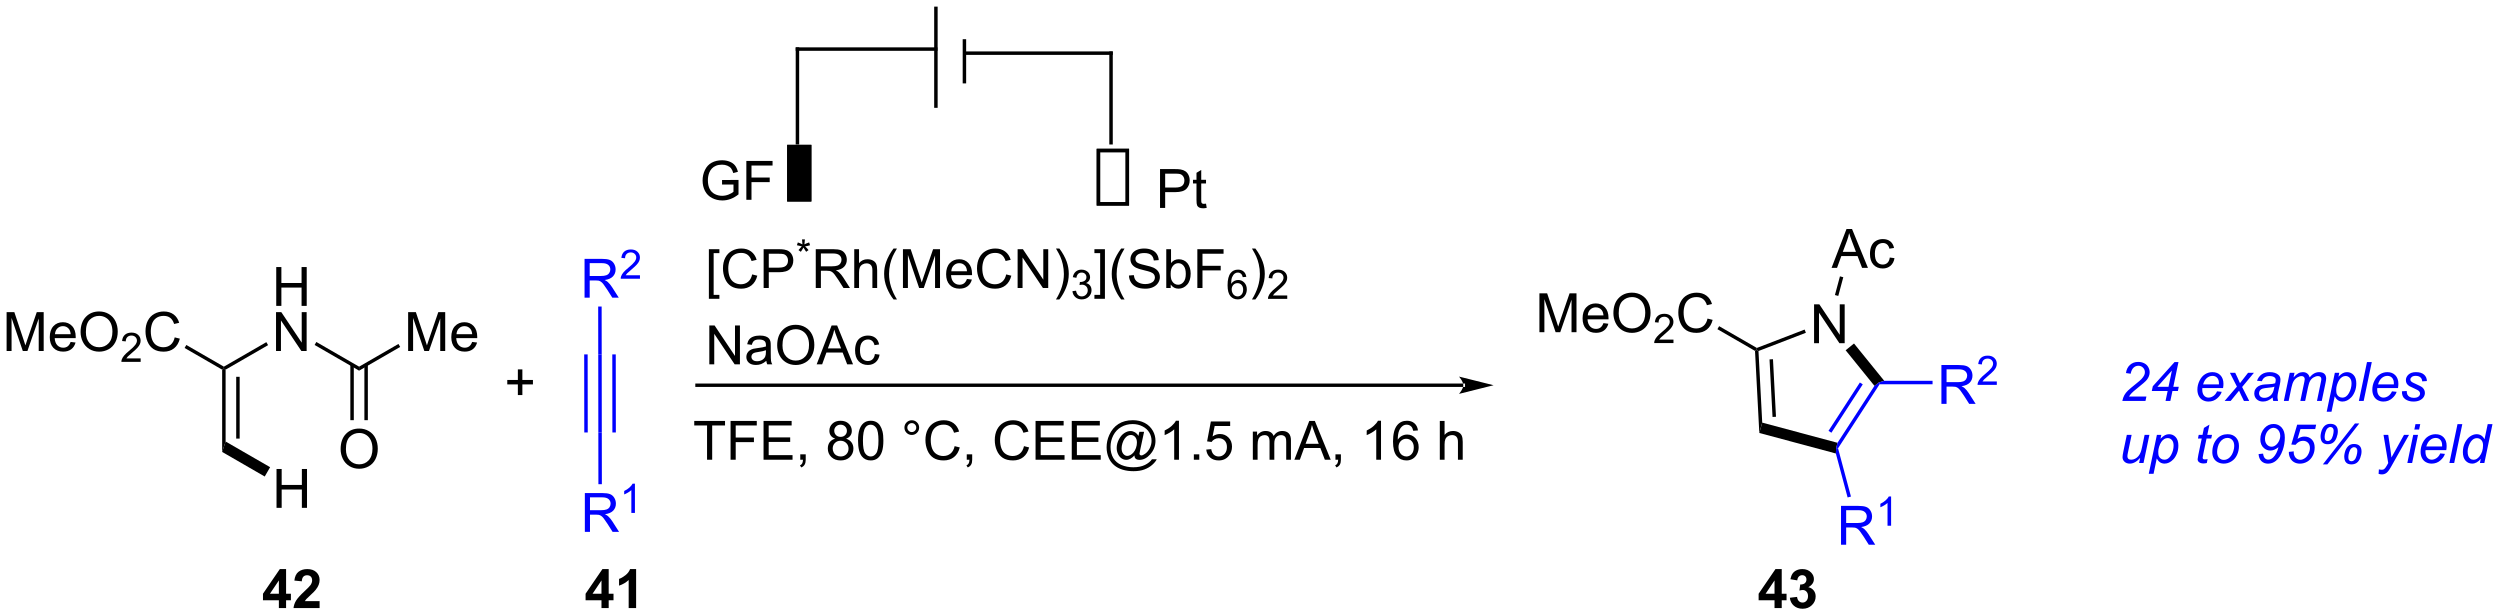 <?xml version="1.0" encoding="UTF-8"?>
<!DOCTYPE svg PUBLIC '-//W3C//DTD SVG 1.0//EN'
          'http://www.w3.org/TR/2001/REC-SVG-20010904/DTD/svg10.dtd'>
<svg stroke-dasharray="none" shape-rendering="auto" xmlns="http://www.w3.org/2000/svg" font-family="'Dialog'" text-rendering="auto" width="1011" fill-opacity="1" color-interpolation="auto" color-rendering="auto" preserveAspectRatio="xMidYMid meet" font-size="12px" viewBox="0 0 1011 249" fill="black" xmlns:xlink="http://www.w3.org/1999/xlink" stroke="black" image-rendering="auto" stroke-miterlimit="10" stroke-linecap="square" stroke-linejoin="miter" font-style="normal" stroke-width="1" height="249" stroke-dashoffset="0" font-weight="normal" stroke-opacity="1"
><!--Generated by the Batik Graphics2D SVG Generator--><defs id="genericDefs"
  /><g
  ><defs id="defs1"
    ><clipPath clipPathUnits="userSpaceOnUse" id="clipPath1"
      ><path d="M2.172 0.37 L381.145 0.37 L381.145 93.68 L2.172 93.68 L2.172 0.37 Z"
      /></clipPath
      ><clipPath clipPathUnits="userSpaceOnUse" id="clipPath2"
      ><path d="M61.41 192.231 L61.41 282.946 L429.846 282.946 L429.846 192.231 Z"
      /></clipPath
    ></defs
    ><g transform="scale(2.667,2.667) translate(-2.172,-0.37) matrix(1.029,0,0,1.029,-60.994,-197.358)"
    ><path d="M102.134 266.99 L102.134 261.264 L102.892 261.264 L102.892 263.615 L105.868 263.615 L105.868 261.264 L106.626 261.264 L106.626 266.99 L105.868 266.99 L105.868 264.29 L102.892 264.29 L102.892 266.99 L102.134 266.99 Z" stroke="none" clip-path="url(#clipPath2)"
    /></g
    ><g transform="matrix(2.743,0,0,2.743,-168.442,-527.277)"
    ><path d="M111.626 258.447 Q111.626 257.02 112.392 256.215 Q113.157 255.408 114.368 255.408 Q115.16 255.408 115.796 255.788 Q116.433 256.166 116.767 256.843 Q117.103 257.52 117.103 258.379 Q117.103 259.252 116.751 259.939 Q116.4 260.627 115.754 260.981 Q115.111 261.335 114.363 261.335 Q113.556 261.335 112.918 260.945 Q112.282 260.551 111.954 259.877 Q111.626 259.2 111.626 258.447 ZM112.407 258.458 Q112.407 259.494 112.962 260.09 Q113.519 260.684 114.361 260.684 Q115.215 260.684 115.767 260.083 Q116.322 259.481 116.322 258.377 Q116.322 257.676 116.085 257.156 Q115.848 256.635 115.392 256.348 Q114.939 256.059 114.371 256.059 Q113.566 256.059 112.986 256.614 Q112.407 257.166 112.407 258.458 Z" stroke="none" clip-path="url(#clipPath2)"
    /></g
    ><g transform="matrix(2.743,0,0,2.743,-168.442,-527.277)"
    ><path d="M102.134 237.323 L102.134 231.597 L102.892 231.597 L102.892 233.948 L105.868 233.948 L105.868 231.597 L106.626 231.597 L106.626 237.323 L105.868 237.323 L105.868 234.623 L102.892 234.623 L102.892 237.323 L102.134 237.323 Z" stroke="none" clip-path="url(#clipPath2)"
    /></g
    ><g transform="matrix(2.743,0,0,2.743,-168.442,-527.277)"
    ><path d="M102.103 243.973 L102.103 238.247 L102.881 238.247 L105.889 242.741 L105.889 238.247 L106.616 238.247 L106.616 243.973 L105.837 243.973 L102.829 239.473 L102.829 243.973 L102.103 243.973 Z" stroke="none" clip-path="url(#clipPath2)"
    /></g
    ><g transform="matrix(2.743,0,0,2.743,-168.442,-527.277)"
    ><path d="M94.159 258.855 L94.67 257.317 L101.231 261.105 L100.437 262.48 Z" stroke="none" clip-path="url(#clipPath2)"
    /></g
    ><g transform="matrix(2.743,0,0,2.743,-168.442,-527.277)"
    ><path d="M115.64 254.173 L115.64 245.98 L115.13 245.98 L115.13 254.173 ZM113.569 254.173 L113.569 245.98 L113.059 245.98 L113.059 254.173 Z" stroke="none" clip-path="url(#clipPath2)"
    /></g
    ><g transform="matrix(2.743,0,0,2.743,-168.442,-527.277)"
    ><path d="M114.35 246.283 L114.35 246.872 L107.791 243.086 L108.046 242.644 Z" stroke="none" clip-path="url(#clipPath2)"
    /></g
    ><g transform="matrix(2.743,0,0,2.743,-168.442,-527.277)"
    ><path d="M100.675 242.669 L100.93 243.111 L94.67 246.725 L94.415 246.577 L94.415 246.283 Z" stroke="none" clip-path="url(#clipPath2)"
    /></g
    ><g transform="matrix(2.743,0,0,2.743,-168.442,-527.277)"
    ><path d="M94.159 246.725 L94.415 246.577 L94.67 246.725 L94.67 257.317 L94.159 258.855 ZM96.231 247.774 L96.231 256.89 L96.741 256.89 L96.741 247.774 Z" stroke="none" clip-path="url(#clipPath2)"
    /></g
    ><g transform="matrix(2.743,0,0,2.743,-168.442,-527.277)"
    ><path d="M62.382 243.973 L62.382 238.247 L63.522 238.247 L64.879 242.301 Q65.067 242.866 65.153 243.148 Q65.249 242.835 65.457 242.231 L66.827 238.247 L67.848 238.247 L67.848 243.973 L67.116 243.973 L67.116 239.179 L65.452 243.973 L64.77 243.973 L63.113 239.098 L63.113 243.973 L62.382 243.973 ZM71.819 242.637 L72.546 242.726 Q72.374 243.364 71.908 243.715 Q71.444 244.067 70.723 244.067 Q69.811 244.067 69.278 243.507 Q68.746 242.945 68.746 241.934 Q68.746 240.887 69.285 240.309 Q69.824 239.731 70.684 239.731 Q71.514 239.731 72.04 240.299 Q72.569 240.864 72.569 241.89 Q72.569 241.952 72.567 242.077 L69.473 242.077 Q69.512 242.762 69.858 243.127 Q70.207 243.489 70.725 243.489 Q71.113 243.489 71.387 243.286 Q71.66 243.083 71.819 242.637 ZM69.512 241.499 L71.827 241.499 Q71.78 240.976 71.561 240.715 Q71.225 240.309 70.692 240.309 Q70.207 240.309 69.876 240.635 Q69.546 240.958 69.512 241.499 ZM73.289 241.184 Q73.289 239.757 74.055 238.952 Q74.82 238.145 76.031 238.145 Q76.823 238.145 77.459 238.525 Q78.097 238.903 78.43 239.58 Q78.766 240.257 78.766 241.116 Q78.766 241.989 78.414 242.676 Q78.063 243.364 77.417 243.718 Q76.774 244.072 76.026 244.072 Q75.219 244.072 74.581 243.681 Q73.945 243.288 73.617 242.614 Q73.289 241.937 73.289 241.184 ZM74.07 241.195 Q74.07 242.231 74.625 242.827 Q75.182 243.421 76.024 243.421 Q76.878 243.421 77.43 242.82 Q77.984 242.218 77.984 241.114 Q77.984 240.413 77.748 239.893 Q77.511 239.372 77.055 239.085 Q76.602 238.796 76.034 238.796 Q75.229 238.796 74.649 239.351 Q74.07 239.903 74.07 241.195 Z" stroke="none" clip-path="url(#clipPath2)"
    /></g
    ><g transform="matrix(2.743,0,0,2.743,-168.442,-527.277)"
    ><path d="M82.145 245.065 L82.145 245.573 L79.305 245.573 Q79.3 245.382 79.368 245.206 Q79.475 244.917 79.714 244.636 Q79.954 244.354 80.405 243.985 Q81.104 243.411 81.35 243.075 Q81.597 242.739 81.597 242.44 Q81.597 242.128 81.372 241.913 Q81.149 241.696 80.788 241.696 Q80.407 241.696 80.178 241.925 Q79.95 242.153 79.948 242.558 L79.405 242.503 Q79.462 241.895 79.825 241.579 Q80.188 241.261 80.8 241.261 Q81.419 241.261 81.778 241.604 Q82.139 241.946 82.139 242.452 Q82.139 242.71 82.034 242.96 Q81.928 243.208 81.682 243.483 Q81.438 243.759 80.87 244.239 Q80.395 244.638 80.26 244.78 Q80.126 244.923 80.038 245.065 L82.145 245.065 Z" stroke="none" clip-path="url(#clipPath2)"
    /></g
    ><g transform="matrix(2.743,0,0,2.743,-168.442,-527.277)"
    ><path d="M87.164 241.965 L87.922 242.155 Q87.685 243.09 87.065 243.583 Q86.445 244.072 85.552 244.072 Q84.625 244.072 84.044 243.695 Q83.466 243.317 83.161 242.603 Q82.859 241.887 82.859 241.067 Q82.859 240.171 83.2 239.507 Q83.544 238.84 84.174 238.494 Q84.805 238.148 85.562 238.148 Q86.422 238.148 87.008 238.585 Q87.594 239.023 87.825 239.817 L87.078 239.991 Q86.88 239.366 86.5 239.083 Q86.122 238.796 85.547 238.796 Q84.888 238.796 84.442 239.114 Q84 239.429 83.82 239.963 Q83.64 240.497 83.64 241.062 Q83.64 241.793 83.854 242.338 Q84.067 242.882 84.515 243.153 Q84.966 243.421 85.489 243.421 Q86.125 243.421 86.565 243.054 Q87.008 242.687 87.164 241.965 Z" stroke="none" clip-path="url(#clipPath2)"
    /></g
    ><g transform="matrix(2.743,0,0,2.743,-168.442,-527.277)"
    ><path d="M94.415 246.283 L94.415 246.577 L94.159 246.725 L88.623 243.528 L88.878 243.087 Z" stroke="none" clip-path="url(#clipPath2)"
    /></g
    ><g transform="matrix(2.743,0,0,2.743,-168.442,-527.277)"
    ><path d="M121.579 243.973 L121.579 238.247 L122.719 238.247 L124.076 242.301 Q124.264 242.866 124.35 243.148 Q124.446 242.835 124.654 242.231 L126.024 238.247 L127.045 238.247 L127.045 243.973 L126.313 243.973 L126.313 239.179 L124.649 243.973 L123.967 243.973 L122.311 239.098 L122.311 243.973 L121.579 243.973 ZM131.016 242.637 L131.743 242.726 Q131.571 243.364 131.105 243.715 Q130.641 244.067 129.92 244.067 Q129.008 244.067 128.475 243.507 Q127.943 242.945 127.943 241.934 Q127.943 240.887 128.482 240.309 Q129.022 239.731 129.881 239.731 Q130.712 239.731 131.238 240.299 Q131.766 240.864 131.766 241.89 Q131.766 241.952 131.764 242.077 L128.67 242.077 Q128.709 242.762 129.055 243.127 Q129.404 243.489 129.923 243.489 Q130.31 243.489 130.584 243.286 Q130.857 243.083 131.016 242.637 ZM128.709 241.499 L131.024 241.499 Q130.977 240.976 130.758 240.715 Q130.423 240.309 129.889 240.309 Q129.404 240.309 129.073 240.635 Q128.743 240.958 128.709 241.499 Z" stroke="none" clip-path="url(#clipPath2)"
    /></g
    ><g transform="matrix(2.743,0,0,2.743,-168.442,-527.277)"
    ><path d="M114.35 246.872 L114.35 246.283 L120.151 242.934 L120.406 243.375 Z" stroke="none" clip-path="url(#clipPath2)"
    /></g
    ><g fill="blue" transform="matrix(2.743,0,0,2.743,-168.442,-527.277)" stroke="blue"
    ><path d="M149.607 244.476 L150.117 244.475 L150.131 255.985 L149.621 255.985 ZM151.678 244.473 L151.692 255.983 L152.203 255.982 L152.189 244.473 ZM147.535 244.479 L147.549 255.988 L148.059 255.987 L148.045 244.478 Z" stroke="none" clip-path="url(#clipPath2)"
    /></g
    ><g fill="blue" transform="matrix(2.743,0,0,2.743,-168.442,-527.277)" stroke="blue"
    ><path d="M147.589 236.116 L147.589 230.39 L150.128 230.39 Q150.894 230.39 151.292 230.543 Q151.691 230.697 151.928 231.088 Q152.167 231.478 152.167 231.952 Q152.167 232.562 151.771 232.981 Q151.378 233.398 150.553 233.51 Q150.855 233.655 151.011 233.796 Q151.342 234.101 151.639 234.556 L152.636 236.116 L151.683 236.116 L150.925 234.924 Q150.592 234.408 150.376 234.135 Q150.162 233.861 149.993 233.752 Q149.823 233.642 149.646 233.601 Q149.519 233.572 149.225 233.572 L148.347 233.572 L148.347 236.116 L147.589 236.116 ZM148.347 232.916 L149.975 232.916 Q150.495 232.916 150.787 232.809 Q151.081 232.702 151.232 232.465 Q151.386 232.228 151.386 231.952 Q151.386 231.546 151.089 231.286 Q150.795 231.023 150.159 231.023 L148.347 231.023 L148.347 232.916 Z" stroke="none" clip-path="url(#clipPath2)"
    /></g
    ><g fill="blue" transform="matrix(2.743,0,0,2.743,-168.442,-527.277)" stroke="blue"
    ><path d="M155.758 232.809 L155.758 233.316 L152.918 233.316 Q152.912 233.125 152.98 232.949 Q153.088 232.66 153.326 232.379 Q153.566 232.098 154.018 231.728 Q154.717 231.154 154.963 230.818 Q155.209 230.482 155.209 230.184 Q155.209 229.871 154.984 229.656 Q154.762 229.44 154.4 229.44 Q154.019 229.44 153.791 229.668 Q153.562 229.897 153.56 230.301 L153.018 230.246 Q153.074 229.639 153.437 229.322 Q153.801 229.004 154.412 229.004 Q155.031 229.004 155.391 229.348 Q155.752 229.69 155.752 230.195 Q155.752 230.453 155.646 230.703 Q155.541 230.951 155.295 231.227 Q155.051 231.502 154.482 231.982 Q154.008 232.381 153.873 232.523 Q153.738 232.666 153.65 232.809 L155.758 232.809 Z" stroke="none" clip-path="url(#clipPath2)"
    /></g
    ><g fill="blue" transform="matrix(2.743,0,0,2.743,-168.442,-527.277)" stroke="blue"
    ><path d="M150.117 244.475 L149.607 244.476 L149.598 237.417 L150.108 237.416 Z" stroke="none" clip-path="url(#clipPath2)"
    /></g
    ><g fill="blue" transform="matrix(2.743,0,0,2.743,-168.442,-527.277)" stroke="blue"
    ><path d="M147.632 270.644 L147.632 264.918 L150.171 264.918 Q150.936 264.918 151.335 265.071 Q151.733 265.225 151.97 265.615 Q152.21 266.006 152.21 266.48 Q152.21 267.089 151.814 267.509 Q151.421 267.925 150.595 268.037 Q150.897 268.183 151.054 268.324 Q151.384 268.629 151.681 269.084 L152.679 270.644 L151.725 270.644 L150.968 269.452 Q150.634 268.936 150.418 268.662 Q150.205 268.389 150.035 268.28 Q149.866 268.17 149.689 268.129 Q149.561 268.1 149.267 268.1 L148.389 268.1 L148.389 270.644 L147.632 270.644 ZM148.389 267.444 L150.017 267.444 Q150.538 267.444 150.83 267.337 Q151.124 267.23 151.275 266.993 Q151.429 266.756 151.429 266.48 Q151.429 266.074 151.132 265.813 Q150.837 265.55 150.202 265.55 L148.389 265.55 L148.389 267.444 Z" stroke="none" clip-path="url(#clipPath2)"
    /></g
    ><g fill="blue" transform="matrix(2.743,0,0,2.743,-168.442,-527.277)" stroke="blue"
    ><path d="M155.015 267.844 L154.488 267.844 L154.488 264.483 Q154.296 264.664 153.988 264.846 Q153.679 265.028 153.433 265.12 L153.433 264.61 Q153.875 264.401 154.205 264.106 Q154.537 263.809 154.675 263.532 L155.015 263.532 L155.015 267.844 Z" stroke="none" clip-path="url(#clipPath2)"
    /></g
    ><g fill="blue" transform="matrix(2.743,0,0,2.743,-168.442,-527.277)" stroke="blue"
    ><path d="M149.621 255.985 L150.131 255.985 L150.141 263.61 L149.63 263.61 Z" stroke="none" clip-path="url(#clipPath2)"
    /></g
    ><g transform="matrix(2.743,0,0,2.743,-168.442,-527.277)"
    ><path d="M137.756 250.471 L137.756 248.9 L136.196 248.9 L136.196 248.244 L137.756 248.244 L137.756 246.687 L138.421 246.687 L138.421 248.244 L139.978 248.244 L139.978 248.9 L138.421 248.9 L138.421 250.471 L137.756 250.471 Z" stroke="none" clip-path="url(#clipPath2)"
    /></g
    ><g transform="matrix(2.743,0,0,2.743,-168.442,-527.277)"
    ><path d="M277.144 249.276 L277.144 249.276 L164.173 249.276 L163.917 249.276 L163.917 248.766 L164.173 248.766 L277.144 248.766 L277.399 248.766 L277.399 249.276 ZM281.609 249.021 L276.507 247.745 C276.507 247.745 277.144 248.463 277.144 249.021 C277.144 249.579 276.507 250.297 276.507 250.297 Z" stroke="none" clip-path="url(#clipPath2)"
    /></g
    ><g transform="matrix(2.743,0,0,2.743,-168.442,-527.277)"
    ><path d="M328.856 242.823 L328.856 237.097 L329.634 237.097 L332.642 241.591 L332.642 237.097 L333.368 237.097 L333.368 242.823 L332.59 242.823 L329.582 238.323 L329.582 242.823 L328.856 242.823 Z" stroke="none" clip-path="url(#clipPath2)"
    /></g
    ><g transform="matrix(2.743,0,0,2.743,-168.442,-527.277)"
    ><path d="M320.782 256.059 L321.213 254.531 L332.311 257.508 L332.115 258.277 L332.068 259.086 Z" stroke="none" clip-path="url(#clipPath2)"
    /></g
    ><g fill="blue" transform="matrix(2.743,0,0,2.743,-168.442,-527.277)" stroke="blue"
    ><path d="M332.391 258.321 L332.115 258.277 L332.311 257.508 L337.757 249.112 L338.38 248.62 L338.519 248.875 ZM331.411 256.024 L336.037 248.893 L335.609 248.616 L330.983 255.747 Z" stroke="none" clip-path="url(#clipPath2)"
    /></g
    ><g transform="matrix(2.743,0,0,2.743,-168.442,-527.277)"
    ><path d="M339.195 248.365 L338.38 248.62 L337.757 249.112 L333.51 243.867 L334.743 242.868 Z" stroke="none" clip-path="url(#clipPath2)"
    /></g
    ><g transform="matrix(2.743,0,0,2.743,-168.442,-527.277)"
    ><path d="M327.464 240.813 L327.647 241.289 L320.661 243.978 L320.397 243.806 L320.419 243.524 Z" stroke="none" clip-path="url(#clipPath2)"
    /></g
    ><g transform="matrix(2.743,0,0,2.743,-168.442,-527.277)"
    ><path d="M320.149 243.958 L320.397 243.806 L320.661 243.978 L321.213 254.531 L320.782 256.059 ZM322.288 245.212 L322.732 253.698 L323.241 253.671 L322.798 245.186 Z" stroke="none" clip-path="url(#clipPath2)"
    /></g
    ><g fill="blue" transform="matrix(2.743,0,0,2.743,-168.442,-527.277)" stroke="blue"
    ><path d="M332.829 272.536 L332.829 266.809 L335.368 266.809 Q336.134 266.809 336.532 266.963 Q336.931 267.116 337.168 267.507 Q337.407 267.897 337.407 268.371 Q337.407 268.981 337.012 269.4 Q336.618 269.817 335.793 269.929 Q336.095 270.075 336.251 270.215 Q336.582 270.52 336.879 270.976 L337.876 272.536 L336.923 272.536 L336.165 271.343 Q335.832 270.827 335.616 270.554 Q335.402 270.28 335.233 270.171 Q335.064 270.062 334.887 270.02 Q334.759 269.991 334.465 269.991 L333.587 269.991 L333.587 272.536 L332.829 272.536 ZM333.587 269.335 L335.215 269.335 Q335.736 269.335 336.027 269.228 Q336.322 269.121 336.473 268.885 Q336.626 268.647 336.626 268.371 Q336.626 267.965 336.329 267.705 Q336.035 267.442 335.4 267.442 L333.587 267.442 L333.587 269.335 Z" stroke="none" clip-path="url(#clipPath2)"
    /></g
    ><g fill="blue" transform="matrix(2.743,0,0,2.743,-168.442,-527.277)" stroke="blue"
    ><path d="M340.213 269.736 L339.685 269.736 L339.685 266.374 Q339.494 266.556 339.185 266.738 Q338.877 266.919 338.631 267.011 L338.631 266.501 Q339.072 266.292 339.402 265.997 Q339.734 265.7 339.873 265.423 L340.213 265.423 L340.213 269.736 Z" stroke="none" clip-path="url(#clipPath2)"
    /></g
    ><g fill="blue" transform="matrix(2.743,0,0,2.743,-168.442,-527.277)" stroke="blue"
    ><path d="M332.068 259.086 L332.115 258.277 L332.391 258.321 L334.295 265.435 L333.802 265.567 Z" stroke="none" clip-path="url(#clipPath2)"
    /></g
    ><g fill="blue" transform="matrix(2.743,0,0,2.743,-168.442,-527.277)" stroke="blue"
    ><path d="M347.63 251.77 L347.63 246.043 L350.17 246.043 Q350.935 246.043 351.334 246.197 Q351.732 246.351 351.969 246.741 Q352.209 247.132 352.209 247.606 Q352.209 248.215 351.813 248.635 Q351.42 249.051 350.594 249.163 Q350.896 249.309 351.052 249.45 Q351.383 249.754 351.68 250.21 L352.677 251.77 L351.724 251.77 L350.966 250.577 Q350.633 250.062 350.417 249.788 Q350.203 249.515 350.034 249.405 Q349.865 249.296 349.688 249.254 Q349.56 249.226 349.266 249.226 L348.388 249.226 L348.388 251.77 L347.63 251.77 ZM348.388 248.569 L350.016 248.569 Q350.537 248.569 350.828 248.463 Q351.123 248.356 351.274 248.119 Q351.427 247.882 351.427 247.606 Q351.427 247.2 351.13 246.939 Q350.836 246.676 350.201 246.676 L348.388 246.676 L348.388 248.569 Z" stroke="none" clip-path="url(#clipPath2)"
    /></g
    ><g fill="blue" transform="matrix(2.743,0,0,2.743,-168.442,-527.277)" stroke="blue"
    ><path d="M355.799 248.462 L355.799 248.97 L352.959 248.97 Q352.953 248.779 353.022 248.603 Q353.129 248.314 353.367 248.032 Q353.608 247.751 354.059 247.382 Q354.758 246.808 355.004 246.472 Q355.25 246.136 355.25 245.837 Q355.25 245.525 355.026 245.31 Q354.803 245.093 354.442 245.093 Q354.061 245.093 353.832 245.321 Q353.604 245.55 353.602 245.954 L353.059 245.9 Q353.115 245.292 353.479 244.976 Q353.842 244.657 354.453 244.657 Q355.072 244.657 355.432 245.001 Q355.793 245.343 355.793 245.849 Q355.793 246.107 355.688 246.357 Q355.582 246.605 355.336 246.88 Q355.092 247.155 354.524 247.636 Q354.049 248.034 353.914 248.177 Q353.779 248.32 353.692 248.462 L355.799 248.462 Z" stroke="none" clip-path="url(#clipPath2)"
    /></g
    ><g fill="blue" transform="matrix(2.743,0,0,2.743,-168.442,-527.277)" stroke="blue"
    ><path d="M338.519 248.875 L338.38 248.62 L339.195 248.365 L346.325 248.365 L346.325 248.875 Z" stroke="none" clip-path="url(#clipPath2)"
    /></g
    ><g transform="matrix(2.743,0,0,2.743,-168.442,-527.277)"
    ><path d="M331.436 231.715 L333.637 225.988 L334.454 225.988 L336.798 231.715 L335.933 231.715 L335.267 229.98 L332.871 229.98 L332.243 231.715 L331.436 231.715 ZM333.09 229.363 L335.032 229.363 L334.433 227.777 Q334.16 227.053 334.027 226.59 Q333.918 227.139 333.72 227.684 L333.09 229.363 ZM340.019 230.194 L340.712 230.285 Q340.597 230.999 340.131 231.405 Q339.665 231.809 338.986 231.809 Q338.134 231.809 337.616 231.251 Q337.097 230.694 337.097 229.655 Q337.097 228.983 337.319 228.48 Q337.543 227.975 337.998 227.725 Q338.454 227.473 338.988 227.473 Q339.665 227.473 340.095 227.814 Q340.524 228.155 340.644 228.785 L339.962 228.889 Q339.863 228.473 339.616 228.262 Q339.368 228.051 339.017 228.051 Q338.486 228.051 338.152 228.431 Q337.821 228.811 337.821 229.637 Q337.821 230.473 338.142 230.853 Q338.462 231.23 338.978 231.23 Q339.392 231.23 339.668 230.978 Q339.946 230.723 340.019 230.194 Z" stroke="none" clip-path="url(#clipPath2)"
    /></g
    ><g transform="matrix(2.743,0,0,2.743,-168.442,-527.277)"
    ><path d="M332.424 235.855 L331.931 235.723 L332.671 232.967 L333.164 233.1 Z" stroke="none" clip-path="url(#clipPath2)"
    /></g
    ><g transform="matrix(2.743,0,0,2.743,-168.442,-527.277)"
    ><path d="M288.364 241.202 L288.364 235.475 L289.504 235.475 L290.861 239.53 Q291.049 240.095 291.135 240.376 Q291.231 240.064 291.439 239.46 L292.809 235.475 L293.83 235.475 L293.83 241.202 L293.098 241.202 L293.098 236.408 L291.434 241.202 L290.752 241.202 L289.096 236.327 L289.096 241.202 L288.364 241.202 ZM297.801 239.866 L298.528 239.955 Q298.356 240.593 297.89 240.944 Q297.426 241.296 296.705 241.296 Q295.793 241.296 295.26 240.736 Q294.728 240.173 294.728 239.163 Q294.728 238.116 295.267 237.538 Q295.807 236.96 296.666 236.96 Q297.497 236.96 298.023 237.528 Q298.551 238.093 298.551 239.119 Q298.551 239.181 298.549 239.306 L295.455 239.306 Q295.494 239.991 295.84 240.356 Q296.189 240.718 296.707 240.718 Q297.096 240.718 297.369 240.514 Q297.642 240.311 297.801 239.866 ZM295.494 238.728 L297.809 238.728 Q297.762 238.205 297.543 237.944 Q297.207 237.538 296.674 237.538 Q296.189 237.538 295.858 237.863 Q295.528 238.186 295.494 238.728 ZM299.271 238.413 Q299.271 236.986 300.037 236.181 Q300.803 235.374 302.014 235.374 Q302.805 235.374 303.441 235.754 Q304.079 236.132 304.412 236.809 Q304.748 237.486 304.748 238.345 Q304.748 239.218 304.396 239.905 Q304.045 240.593 303.399 240.947 Q302.756 241.301 302.008 241.301 Q301.201 241.301 300.563 240.91 Q299.928 240.517 299.599 239.843 Q299.271 239.166 299.271 238.413 ZM300.053 238.423 Q300.053 239.46 300.607 240.056 Q301.164 240.65 302.006 240.65 Q302.86 240.65 303.412 240.048 Q303.967 239.447 303.967 238.343 Q303.967 237.642 303.73 237.121 Q303.493 236.6 303.037 236.314 Q302.584 236.025 302.016 236.025 Q301.211 236.025 300.631 236.58 Q300.053 237.132 300.053 238.423 Z" stroke="none" clip-path="url(#clipPath2)"
    /></g
    ><g transform="matrix(2.743,0,0,2.743,-168.442,-527.277)"
    ><path d="M308.127 242.294 L308.127 242.802 L305.288 242.802 Q305.282 242.611 305.35 242.435 Q305.458 242.146 305.696 241.864 Q305.936 241.583 306.387 241.214 Q307.087 240.64 307.333 240.304 Q307.579 239.968 307.579 239.669 Q307.579 239.357 307.354 239.142 Q307.131 238.925 306.77 238.925 Q306.389 238.925 306.161 239.154 Q305.932 239.382 305.93 239.786 L305.387 239.732 Q305.444 239.124 305.807 238.808 Q306.17 238.489 306.782 238.489 Q307.401 238.489 307.76 238.833 Q308.122 239.175 308.122 239.681 Q308.122 239.939 308.016 240.189 Q307.911 240.437 307.665 240.712 Q307.42 240.988 306.852 241.468 Q306.377 241.867 306.243 242.009 Q306.108 242.152 306.02 242.294 L308.127 242.294 Z" stroke="none" clip-path="url(#clipPath2)"
    /></g
    ><g transform="matrix(2.743,0,0,2.743,-168.442,-527.277)"
    ><path d="M313.146 239.194 L313.904 239.384 Q313.667 240.319 313.047 240.811 Q312.427 241.301 311.534 241.301 Q310.607 241.301 310.026 240.923 Q309.448 240.546 309.143 239.832 Q308.841 239.116 308.841 238.296 Q308.841 237.4 309.183 236.736 Q309.526 236.069 310.156 235.723 Q310.787 235.376 311.545 235.376 Q312.404 235.376 312.99 235.814 Q313.576 236.251 313.808 237.046 L313.06 237.22 Q312.862 236.595 312.482 236.311 Q312.104 236.025 311.529 236.025 Q310.87 236.025 310.425 236.343 Q309.982 236.658 309.802 237.192 Q309.623 237.725 309.623 238.291 Q309.623 239.022 309.836 239.567 Q310.05 240.111 310.498 240.382 Q310.948 240.65 311.472 240.65 Q312.107 240.65 312.547 240.283 Q312.99 239.916 313.146 239.194 Z" stroke="none" clip-path="url(#clipPath2)"
    /></g
    ><g transform="matrix(2.743,0,0,2.743,-168.442,-527.277)"
    ><path d="M320.419 243.524 L320.397 243.806 L320.149 243.958 L314.605 240.757 L314.86 240.315 Z" stroke="none" clip-path="url(#clipPath2)"
    /></g
    ><g transform="matrix(2.743,0,0,2.743,-168.442,-527.277)"
    ><path d="M102.522 281.875 L102.522 280.721 L100.178 280.721 L100.178 279.76 L102.663 276.125 L103.585 276.125 L103.585 279.758 L104.296 279.758 L104.296 280.721 L103.585 280.721 L103.585 281.875 L102.522 281.875 ZM102.522 279.758 L102.522 277.799 L101.207 279.758 L102.522 279.758 ZM108.526 280.854 L108.526 281.875 L104.68 281.875 Q104.742 281.297 105.055 280.779 Q105.367 280.26 106.289 279.406 Q107.031 278.713 107.198 278.469 Q107.424 278.127 107.424 277.797 Q107.424 277.43 107.227 277.232 Q107.031 277.034 106.682 277.034 Q106.339 277.034 106.135 277.242 Q105.932 277.448 105.901 277.93 L104.807 277.82 Q104.906 276.914 105.422 276.521 Q105.938 276.125 106.711 276.125 Q107.557 276.125 108.042 276.583 Q108.526 277.039 108.526 277.719 Q108.526 278.104 108.388 278.456 Q108.25 278.805 107.948 279.187 Q107.75 279.44 107.229 279.917 Q106.711 280.393 106.57 280.549 Q106.432 280.706 106.346 280.854 L108.526 280.854 Z" stroke="none" clip-path="url(#clipPath2)"
    /></g
    ><g transform="matrix(2.743,0,0,2.743,-168.442,-527.277)"
    ><path d="M165.918 236.281 L165.918 228.963 L167.467 228.963 L167.467 229.544 L166.621 229.544 L166.621 235.697 L167.467 235.697 L167.467 236.281 L165.918 236.281 ZM172.299 232.682 L173.057 232.872 Q172.82 233.807 172.2 234.299 Q171.581 234.788 170.687 234.788 Q169.76 234.788 169.179 234.411 Q168.601 234.033 168.297 233.32 Q167.995 232.604 167.995 231.783 Q167.995 230.887 168.336 230.223 Q168.679 229.557 169.31 229.21 Q169.94 228.864 170.698 228.864 Q171.557 228.864 172.143 229.302 Q172.729 229.739 172.961 230.533 L172.213 230.708 Q172.015 230.083 171.635 229.799 Q171.258 229.512 170.682 229.512 Q170.023 229.512 169.578 229.83 Q169.135 230.145 168.956 230.679 Q168.776 231.213 168.776 231.778 Q168.776 232.51 168.989 233.054 Q169.203 233.598 169.651 233.869 Q170.101 234.137 170.625 234.137 Q171.26 234.137 171.7 233.77 Q172.143 233.403 172.299 232.682 ZM173.991 234.69 L173.991 228.963 L176.152 228.963 Q176.722 228.963 177.022 229.018 Q177.444 229.088 177.728 229.286 Q178.014 229.481 178.189 229.838 Q178.363 230.192 178.363 230.619 Q178.363 231.348 177.897 231.856 Q177.433 232.361 176.217 232.361 L174.749 232.361 L174.749 234.69 L173.991 234.69 ZM174.749 231.684 L176.23 231.684 Q176.965 231.684 177.272 231.411 Q177.582 231.137 177.582 230.643 Q177.582 230.283 177.4 230.028 Q177.217 229.77 176.92 229.69 Q176.73 229.637 176.215 229.637 L174.749 229.637 L174.749 231.684 Z" stroke="none" clip-path="url(#clipPath2)"
    /></g
    ><g transform="matrix(2.743,0,0,2.743,-168.442,-527.277)"
    ><path d="M178.897 228.382 L179.032 227.966 Q179.499 228.13 179.709 228.251 Q179.653 227.72 179.651 227.52 L180.075 227.52 Q180.067 227.811 180.008 228.247 Q180.309 228.095 180.7 227.966 L180.834 228.382 Q180.461 228.505 180.104 228.546 Q180.284 228.702 180.608 229.1 L180.256 229.349 Q180.086 229.118 179.856 228.72 Q179.639 229.132 179.475 229.349 L179.129 229.1 Q179.469 228.68 179.616 228.546 Q179.237 228.474 178.897 228.382 Z" stroke="none" clip-path="url(#clipPath2)"
    /></g
    ><g transform="matrix(2.743,0,0,2.743,-168.442,-527.277)"
    ><path d="M181.675 234.69 L181.675 228.963 L184.214 228.963 Q184.979 228.963 185.378 229.117 Q185.776 229.27 186.013 229.661 Q186.253 230.052 186.253 230.525 Q186.253 231.135 185.857 231.554 Q185.464 231.971 184.638 232.083 Q184.94 232.229 185.096 232.369 Q185.427 232.674 185.724 233.13 L186.721 234.69 L185.768 234.69 L185.011 233.497 Q184.677 232.981 184.461 232.708 Q184.248 232.434 184.078 232.325 Q183.909 232.215 183.732 232.174 Q183.604 232.145 183.31 232.145 L182.432 232.145 L182.432 234.69 L181.675 234.69 ZM182.432 231.489 L184.06 231.489 Q184.581 231.489 184.873 231.382 Q185.167 231.275 185.318 231.038 Q185.471 230.802 185.471 230.525 Q185.471 230.119 185.175 229.859 Q184.88 229.596 184.245 229.596 L182.432 229.596 L182.432 231.489 ZM187.35 234.69 L187.35 228.963 L188.054 228.963 L188.054 231.018 Q188.546 230.447 189.296 230.447 Q189.757 230.447 190.095 230.63 Q190.436 230.809 190.582 231.13 Q190.728 231.45 190.728 232.059 L190.728 234.69 L190.025 234.69 L190.025 232.059 Q190.025 231.533 189.796 231.294 Q189.569 231.052 189.15 231.052 Q188.837 231.052 188.561 231.215 Q188.288 231.377 188.171 231.656 Q188.054 231.932 188.054 232.419 L188.054 234.69 L187.35 234.69 ZM193.143 236.374 Q192.56 235.64 192.156 234.656 Q191.755 233.669 191.755 232.614 Q191.755 231.684 192.057 230.833 Q192.409 229.846 193.143 228.864 L193.646 228.864 Q193.175 229.677 193.021 230.025 Q192.784 230.565 192.646 231.15 Q192.479 231.88 192.479 232.619 Q192.479 234.497 193.646 236.374 L193.143 236.374 ZM194.529 234.69 L194.529 228.963 L195.669 228.963 L197.026 233.018 Q197.214 233.583 197.3 233.864 Q197.396 233.552 197.604 232.947 L198.974 228.963 L199.995 228.963 L199.995 234.69 L199.263 234.69 L199.263 229.895 L197.599 234.69 L196.917 234.69 L195.261 229.815 L195.261 234.69 L194.529 234.69 ZM203.966 233.354 L204.693 233.442 Q204.521 234.08 204.055 234.432 Q203.591 234.783 202.87 234.783 Q201.958 234.783 201.425 234.223 Q200.893 233.661 200.893 232.65 Q200.893 231.604 201.432 231.025 Q201.971 230.447 202.831 230.447 Q203.662 230.447 204.188 231.015 Q204.716 231.58 204.716 232.606 Q204.716 232.669 204.714 232.794 L201.62 232.794 Q201.659 233.479 202.005 233.843 Q202.354 234.205 202.873 234.205 Q203.261 234.205 203.534 234.002 Q203.807 233.799 203.966 233.354 ZM201.659 232.215 L203.974 232.215 Q203.927 231.692 203.708 231.432 Q203.373 231.025 202.839 231.025 Q202.354 231.025 202.024 231.351 Q201.693 231.674 201.659 232.215 ZM209.751 232.682 L210.509 232.872 Q210.272 233.807 209.653 234.299 Q209.033 234.788 208.139 234.788 Q207.212 234.788 206.632 234.411 Q206.054 234.033 205.749 233.32 Q205.447 232.604 205.447 231.783 Q205.447 230.887 205.788 230.223 Q206.132 229.557 206.762 229.21 Q207.392 228.864 208.15 228.864 Q209.009 228.864 209.595 229.302 Q210.181 229.739 210.413 230.533 L209.666 230.708 Q209.468 230.083 209.087 229.799 Q208.71 229.512 208.134 229.512 Q207.475 229.512 207.03 229.83 Q206.587 230.145 206.408 230.679 Q206.228 231.213 206.228 231.778 Q206.228 232.51 206.441 233.054 Q206.655 233.598 207.103 233.869 Q207.554 234.137 208.077 234.137 Q208.712 234.137 209.153 233.77 Q209.595 233.403 209.751 232.682 ZM211.435 234.69 L211.435 228.963 L212.214 228.963 L215.221 233.458 L215.221 228.963 L215.948 228.963 L215.948 234.69 L215.169 234.69 L212.162 230.19 L212.162 234.69 L211.435 234.69 ZM217.593 236.374 L217.087 236.374 Q218.257 234.497 218.257 232.619 Q218.257 231.885 218.087 231.161 Q217.955 230.575 217.718 230.036 Q217.564 229.684 217.087 228.864 L217.593 228.864 Q218.327 229.846 218.679 230.833 Q218.978 231.684 218.978 232.614 Q218.978 233.669 218.574 234.656 Q218.171 235.64 217.593 236.374 Z" stroke="none" clip-path="url(#clipPath2)"
    /></g
    ><g transform="matrix(2.743,0,0,2.743,-168.442,-527.277)"
    ><path d="M219.519 235.155 L220.046 235.084 Q220.138 235.534 220.355 235.731 Q220.574 235.928 220.888 235.928 Q221.259 235.928 221.515 235.67 Q221.773 235.413 221.773 235.032 Q221.773 234.668 221.535 234.434 Q221.298 234.198 220.931 234.198 Q220.783 234.198 220.56 234.256 L220.619 233.793 Q220.671 233.799 220.702 233.799 Q221.04 233.799 221.31 233.624 Q221.579 233.448 221.579 233.081 Q221.579 232.792 221.382 232.602 Q221.187 232.411 220.876 232.411 Q220.568 232.411 220.363 232.604 Q220.158 232.797 220.099 233.184 L219.572 233.09 Q219.669 232.559 220.011 232.268 Q220.355 231.977 220.865 231.977 Q221.216 231.977 221.511 232.127 Q221.808 232.278 221.964 232.54 Q222.12 232.799 222.12 233.092 Q222.12 233.371 221.97 233.6 Q221.822 233.829 221.529 233.963 Q221.91 234.051 222.12 234.329 Q222.332 234.604 222.332 235.02 Q222.332 235.583 221.921 235.975 Q221.511 236.366 220.884 236.366 Q220.32 236.366 219.945 236.03 Q219.572 235.692 219.519 235.155 Z" stroke="none" clip-path="url(#clipPath2)"
    /></g
    ><g transform="matrix(2.743,0,0,2.743,-168.442,-527.277)"
    ><path d="M224.307 236.281 L222.758 236.281 L222.758 235.697 L223.604 235.697 L223.604 229.544 L222.758 229.544 L222.758 228.963 L224.307 228.963 L224.307 236.281 ZM226.699 236.374 Q226.116 235.64 225.712 234.656 Q225.311 233.669 225.311 232.614 Q225.311 231.684 225.613 230.833 Q225.965 229.846 226.699 228.864 L227.202 228.864 Q226.73 229.677 226.577 230.025 Q226.34 230.565 226.202 231.15 Q226.035 231.88 226.035 232.619 Q226.035 234.497 227.202 236.374 L226.699 236.374 ZM227.85 232.848 L228.566 232.786 Q228.616 233.215 228.801 233.492 Q228.988 233.768 229.379 233.937 Q229.769 234.106 230.256 234.106 Q230.691 234.106 231.022 233.979 Q231.355 233.848 231.517 233.624 Q231.678 233.4 231.678 233.135 Q231.678 232.864 231.522 232.663 Q231.366 232.463 231.006 232.325 Q230.777 232.236 229.988 232.046 Q229.199 231.856 228.881 231.69 Q228.472 231.473 228.269 231.156 Q228.069 230.838 228.069 230.442 Q228.069 230.01 228.314 229.632 Q228.561 229.255 229.032 229.059 Q229.506 228.864 230.084 228.864 Q230.722 228.864 231.207 229.07 Q231.694 229.275 231.954 229.674 Q232.217 230.072 232.238 230.575 L231.512 230.63 Q231.452 230.088 231.113 229.812 Q230.777 229.533 230.116 229.533 Q229.428 229.533 229.113 229.786 Q228.801 230.036 228.801 230.393 Q228.801 230.7 229.022 230.9 Q229.241 231.098 230.165 231.309 Q231.09 231.518 231.433 231.674 Q231.933 231.903 232.17 232.257 Q232.41 232.611 232.41 233.072 Q232.41 233.528 232.147 233.934 Q231.887 234.338 231.394 234.565 Q230.905 234.788 230.293 234.788 Q229.514 234.788 228.988 234.562 Q228.465 234.333 228.165 233.88 Q227.866 233.424 227.85 232.848 ZM234.004 234.69 L233.35 234.69 L233.35 228.963 L234.053 228.963 L234.053 231.005 Q234.499 230.447 235.191 230.447 Q235.574 230.447 235.915 230.601 Q236.256 230.755 236.478 231.036 Q236.699 231.315 236.824 231.71 Q236.949 232.104 236.949 232.552 Q236.949 233.619 236.42 234.202 Q235.894 234.783 235.155 234.783 Q234.42 234.783 234.004 234.169 L234.004 234.69 ZM233.996 232.583 Q233.996 233.33 234.199 233.661 Q234.53 234.205 235.097 234.205 Q235.558 234.205 235.894 233.804 Q236.23 233.403 236.23 232.611 Q236.23 231.799 235.907 231.413 Q235.584 231.025 235.129 231.025 Q234.668 231.025 234.332 231.427 Q233.996 231.825 233.996 232.583 ZM237.932 234.69 L237.932 228.963 L241.797 228.963 L241.797 229.637 L238.69 229.637 L238.69 231.411 L241.377 231.411 L241.377 232.088 L238.69 232.088 L238.69 234.69 L237.932 234.69 Z" stroke="none" clip-path="url(#clipPath2)"
    /></g
    ><g transform="matrix(2.743,0,0,2.743,-168.442,-527.277)"
    ><path d="M245.149 233.045 L244.624 233.086 Q244.553 232.776 244.424 232.635 Q244.211 232.411 243.897 232.411 Q243.645 232.411 243.456 232.551 Q243.206 232.733 243.061 233.083 Q242.918 233.43 242.913 234.075 Q243.104 233.784 243.379 233.643 Q243.655 233.502 243.956 233.502 Q244.483 233.502 244.854 233.891 Q245.225 234.28 245.225 234.895 Q245.225 235.299 245.049 235.647 Q244.875 235.993 244.571 236.178 Q244.266 236.364 243.879 236.364 Q243.221 236.364 242.805 235.879 Q242.389 235.393 242.389 234.28 Q242.389 233.034 242.848 232.469 Q243.25 231.977 243.93 231.977 Q244.436 231.977 244.76 232.262 Q245.084 232.545 245.149 233.045 ZM242.995 234.897 Q242.995 235.17 243.11 235.42 Q243.227 235.668 243.434 235.799 Q243.643 235.928 243.872 235.928 Q244.206 235.928 244.446 235.659 Q244.686 235.389 244.686 234.926 Q244.686 234.481 244.448 234.225 Q244.211 233.969 243.85 233.969 Q243.493 233.969 243.243 234.225 Q242.995 234.481 242.995 234.897 Z" stroke="none" clip-path="url(#clipPath2)"
    /></g
    ><g transform="matrix(2.743,0,0,2.743,-168.442,-527.277)"
    ><path d="M246.489 236.374 L245.984 236.374 Q247.153 234.497 247.153 232.619 Q247.153 231.885 246.984 231.161 Q246.851 230.575 246.614 230.036 Q246.46 229.684 245.984 228.864 L246.489 228.864 Q247.223 229.846 247.575 230.833 Q247.875 231.684 247.875 232.614 Q247.875 233.669 247.471 234.656 Q247.067 235.64 246.489 236.374 Z" stroke="none" clip-path="url(#clipPath2)"
    /></g
    ><g transform="matrix(2.743,0,0,2.743,-168.442,-527.277)"
    ><path d="M251.185 235.782 L251.185 236.29 L248.345 236.29 Q248.339 236.098 248.408 235.922 Q248.515 235.633 248.753 235.352 Q248.994 235.071 249.445 234.702 Q250.144 234.127 250.39 233.792 Q250.636 233.456 250.636 233.157 Q250.636 232.844 250.411 232.629 Q250.189 232.413 249.828 232.413 Q249.447 232.413 249.218 232.641 Q248.99 232.87 248.988 233.274 L248.445 233.219 Q248.501 232.612 248.865 232.295 Q249.228 231.977 249.839 231.977 Q250.458 231.977 250.818 232.321 Q251.179 232.663 251.179 233.168 Q251.179 233.426 251.074 233.676 Q250.968 233.924 250.722 234.2 Q250.478 234.475 249.91 234.956 Q249.435 235.354 249.3 235.496 Q249.166 235.639 249.078 235.782 L251.185 235.782 Z" stroke="none" clip-path="url(#clipPath2)"
    /></g
    ><g transform="matrix(2.743,0,0,2.743,-168.442,-527.277)"
    ><path d="M165.983 245.94 L165.983 240.213 L166.762 240.213 L169.769 244.708 L169.769 240.213 L170.496 240.213 L170.496 245.94 L169.717 245.94 L166.709 241.44 L166.709 245.94 L165.983 245.94 ZM174.385 245.427 Q173.995 245.76 173.633 245.898 Q173.273 246.033 172.859 246.033 Q172.174 246.033 171.807 245.7 Q171.44 245.364 171.44 244.846 Q171.44 244.541 171.578 244.288 Q171.719 244.036 171.942 243.885 Q172.167 243.731 172.448 243.653 Q172.656 243.598 173.073 243.549 Q173.924 243.447 174.328 243.307 Q174.331 243.161 174.331 243.122 Q174.331 242.692 174.133 242.518 Q173.862 242.278 173.331 242.278 Q172.836 242.278 172.599 242.452 Q172.362 242.627 172.25 243.067 L171.562 242.973 Q171.656 242.533 171.87 242.262 Q172.086 241.989 172.492 241.843 Q172.898 241.697 173.432 241.697 Q173.963 241.697 174.294 241.822 Q174.627 241.947 174.784 242.137 Q174.94 242.325 175.002 242.614 Q175.039 242.794 175.039 243.262 L175.039 244.2 Q175.039 245.182 175.083 245.442 Q175.127 245.7 175.26 245.94 L174.526 245.94 Q174.417 245.721 174.385 245.427 ZM174.328 243.856 Q173.945 244.012 173.179 244.122 Q172.745 244.184 172.565 244.262 Q172.385 244.34 172.286 244.492 Q172.19 244.643 172.19 244.825 Q172.19 245.106 172.404 245.294 Q172.617 245.481 173.026 245.481 Q173.432 245.481 173.747 245.304 Q174.065 245.127 174.213 244.817 Q174.328 244.58 174.328 244.114 L174.328 243.856 ZM175.988 243.15 Q175.988 241.723 176.754 240.919 Q177.519 240.111 178.73 240.111 Q179.522 240.111 180.157 240.492 Q180.795 240.869 181.129 241.546 Q181.465 242.223 181.465 243.083 Q181.465 243.955 181.113 244.643 Q180.762 245.33 180.116 245.684 Q179.472 246.038 178.725 246.038 Q177.918 246.038 177.28 245.648 Q176.644 245.255 176.316 244.58 Q175.988 243.903 175.988 243.15 ZM176.769 243.161 Q176.769 244.197 177.324 244.794 Q177.881 245.387 178.722 245.387 Q179.577 245.387 180.129 244.786 Q180.683 244.184 180.683 243.08 Q180.683 242.38 180.446 241.859 Q180.209 241.338 179.754 241.052 Q179.301 240.762 178.733 240.762 Q177.928 240.762 177.347 241.317 Q176.769 241.869 176.769 243.161 ZM181.81 245.94 L184.01 240.213 L184.828 240.213 L187.172 245.94 L186.307 245.94 L185.64 244.205 L183.245 244.205 L182.617 245.94 L181.81 245.94 ZM183.463 243.588 L185.406 243.588 L184.807 242.002 Q184.534 241.278 184.401 240.815 Q184.292 241.364 184.094 241.908 L183.463 243.588 ZM190.393 244.419 L191.086 244.51 Q190.971 245.223 190.505 245.63 Q190.039 246.033 189.359 246.033 Q188.508 246.033 187.989 245.476 Q187.471 244.919 187.471 243.88 Q187.471 243.208 187.692 242.705 Q187.917 242.2 188.372 241.95 Q188.828 241.697 189.362 241.697 Q190.039 241.697 190.469 242.038 Q190.898 242.38 191.018 243.01 L190.336 243.114 Q190.237 242.697 189.989 242.486 Q189.742 242.275 189.39 242.275 Q188.859 242.275 188.526 242.656 Q188.195 243.036 188.195 243.861 Q188.195 244.697 188.515 245.077 Q188.836 245.455 189.351 245.455 Q189.765 245.455 190.042 245.202 Q190.32 244.947 190.393 244.419 Z" stroke="none" clip-path="url(#clipPath2)"
    /></g
    ><g transform="matrix(2.743,0,0,2.743,-168.442,-527.277)"
    ><path d="M177.713 213.834 L180.775 213.834 L180.775 221.68 L177.713 221.68 Z" stroke="none" clip-path="url(#clipPath2)"
    /></g
    ><g stroke-width="0.51" transform="matrix(2.743,0,0,2.743,-168.442,-527.277)"
    ><path fill="none" d="M177.713 213.834 L180.775 213.834 L180.775 221.68 L177.713 221.68 Z" clip-path="url(#clipPath2)"
    /></g
    ><g stroke-width="0.51" transform="matrix(2.743,0,0,2.743,-168.442,-527.277)"
    ><path fill="none" d="M177.713 213.834 L180.775 213.834 L180.775 221.68 L177.713 221.68 Z" clip-path="url(#clipPath2)"
    /></g
    ><g transform="matrix(2.743,0,0,2.743,-168.442,-527.277)"
    ><path d="M179.229 199.463 L179.229 199.463 L179.229 213.273 L179.229 213.529 L178.719 213.529 L178.719 213.273 L178.719 199.463 L178.719 199.208 L179.229 199.208 Z" stroke="none" clip-path="url(#clipPath2)"
    /></g
    ><g transform="matrix(2.743,0,0,2.743,-168.442,-527.277)"
    ><path d="M199.363 199.718 L199.363 199.718 L178.974 199.718 L178.719 199.718 L178.719 199.208 L178.974 199.208 L199.363 199.208 L199.618 199.208 L199.618 199.718 Z" stroke="none" clip-path="url(#clipPath2)"
    /></g
    ><g transform="matrix(2.743,0,0,2.743,-168.442,-527.277)"
    ><path d="M199.134 207.869 L199.134 207.869 L199.134 193.458 L199.134 193.203 L199.644 193.203 L199.644 193.458 L199.644 207.869 L199.644 208.124 L199.134 208.124 Z" stroke="none" clip-path="url(#clipPath2)"
    /></g
    ><g transform="matrix(2.743,0,0,2.743,-168.442,-527.277)"
    ><path d="M203.337 204.267 L203.337 204.267 L203.337 198.262 L203.337 198.007 L203.847 198.007 L203.847 198.262 L203.847 204.267 L203.847 204.522 L203.337 204.522 Z" stroke="none" clip-path="url(#clipPath2)"
    /></g
    ><g transform="matrix(2.743,0,0,2.743,-168.442,-527.277)"
    ><path d="M225.208 200.319 L225.208 200.319 L203.93 200.319 L203.675 200.319 L203.675 199.808 L203.93 199.808 L225.208 199.808 L225.464 199.808 L225.464 200.319 Z" stroke="none" clip-path="url(#clipPath2)"
    /></g
    ><g transform="matrix(2.743,0,0,2.743,-168.442,-527.277)"
    ><path d="M224.953 213.273 L224.953 213.273 L224.953 200.063 L224.953 199.808 L225.464 199.808 L225.464 200.063 L225.464 213.273 L225.464 213.528 L224.953 213.528 Z" stroke="none" clip-path="url(#clipPath2)"
    /></g
    ><g transform="matrix(2.743,0,0,2.743,-168.442,-527.277)"
    ><path d="M167.86 219.432 L167.86 218.76 L170.287 218.758 L170.287 220.883 Q169.727 221.328 169.133 221.555 Q168.54 221.779 167.915 221.779 Q167.071 221.779 166.381 221.417 Q165.693 221.055 165.341 220.372 Q164.99 219.688 164.99 218.844 Q164.99 218.008 165.339 217.284 Q165.688 216.557 166.344 216.206 Q167 215.854 167.857 215.854 Q168.477 215.854 168.98 216.057 Q169.482 216.258 169.766 216.617 Q170.053 216.977 170.201 217.555 L169.516 217.742 Q169.388 217.305 169.196 217.055 Q169.006 216.805 168.649 216.654 Q168.295 216.503 167.86 216.503 Q167.341 216.503 166.961 216.661 Q166.584 216.82 166.349 217.078 Q166.118 217.336 165.99 217.643 Q165.771 218.174 165.771 218.797 Q165.771 219.562 166.034 220.078 Q166.297 220.594 166.8 220.844 Q167.305 221.094 167.873 221.094 Q168.365 221.094 168.834 220.904 Q169.303 220.714 169.545 220.5 L169.545 219.432 L167.86 219.432 ZM171.442 221.68 L171.442 215.953 L175.306 215.953 L175.306 216.628 L172.2 216.628 L172.2 218.401 L174.887 218.401 L174.887 219.078 L172.2 219.078 L172.2 221.68 L171.442 221.68 Z" stroke="none" clip-path="url(#clipPath2)"
    /></g
    ><g transform="matrix(2.743,0,0,2.743,-168.442,-527.277)"
    ><path d="M232.431 222.881 L232.431 217.154 L234.592 217.154 Q235.162 217.154 235.462 217.209 Q235.884 217.279 236.168 217.477 Q236.454 217.672 236.629 218.029 Q236.803 218.383 236.803 218.81 Q236.803 219.54 236.337 220.047 Q235.873 220.553 234.657 220.553 L233.188 220.553 L233.188 222.881 L232.431 222.881 ZM233.188 219.875 L234.67 219.875 Q235.405 219.875 235.712 219.602 Q236.022 219.328 236.022 218.834 Q236.022 218.474 235.839 218.219 Q235.657 217.961 235.36 217.881 Q235.17 217.828 234.655 217.828 L233.188 217.828 L233.188 219.875 ZM239.212 222.25 L239.313 222.873 Q239.017 222.935 238.782 222.935 Q238.399 222.935 238.188 222.815 Q237.977 222.693 237.892 222.495 Q237.806 222.297 237.806 221.665 L237.806 219.279 L237.29 219.279 L237.29 218.732 L237.806 218.732 L237.806 217.703 L238.506 217.282 L238.506 218.732 L239.212 218.732 L239.212 219.279 L238.506 219.279 L238.506 221.703 Q238.506 222.006 238.543 222.091 Q238.579 222.178 238.662 222.23 Q238.748 222.279 238.905 222.279 Q239.022 222.279 239.212 222.25 Z" stroke="none" clip-path="url(#clipPath2)"
    /></g
    ><g stroke-width="0.51" transform="matrix(2.743,0,0,2.743,-168.442,-527.277)"
    ><path fill="none" d="M223.347 214.414 L227.61 214.414 L227.61 222.28 L223.347 222.28 Z" clip-path="url(#clipPath2)"
    /></g
    ><g stroke-width="0.51" transform="matrix(2.743,0,0,2.743,-168.442,-527.277)"
    ><path fill="none" d="M223.347 214.414 L227.61 214.414 L227.61 222.28 L223.347 222.28 Z" clip-path="url(#clipPath2)"
    /></g
    ><g transform="matrix(2.743,0,0,2.743,-168.442,-527.277)"
    ><path d="M165.648 260.009 L165.648 254.956 L163.76 254.956 L163.76 254.282 L168.299 254.282 L168.299 254.956 L166.405 254.956 L166.405 260.009 L165.648 260.009 ZM169.115 260.009 L169.115 254.282 L172.98 254.282 L172.98 254.956 L169.873 254.956 L169.873 256.73 L172.56 256.73 L172.56 257.407 L169.873 257.407 L169.873 260.009 L169.115 260.009 ZM173.978 260.009 L173.978 254.282 L178.119 254.282 L178.119 254.956 L174.736 254.956 L174.736 256.712 L177.905 256.712 L177.905 257.384 L174.736 257.384 L174.736 259.331 L178.252 259.331 L178.252 260.009 L173.978 260.009 ZM179.392 260.009 L179.392 259.206 L180.195 259.206 L180.195 260.009 Q180.195 260.451 180.038 260.722 Q179.882 260.993 179.541 261.141 L179.345 260.842 Q179.57 260.743 179.674 260.553 Q179.78 260.365 179.791 260.009 L179.392 260.009 ZM184.541 256.902 Q184.103 256.743 183.892 256.446 Q183.681 256.149 183.681 255.735 Q183.681 255.11 184.129 254.686 Q184.58 254.258 185.327 254.258 Q186.077 254.258 186.533 254.693 Q186.991 255.128 186.991 255.753 Q186.991 256.152 186.78 256.449 Q186.572 256.743 186.148 256.902 Q186.674 257.074 186.95 257.456 Q187.226 257.839 187.226 258.37 Q187.226 259.105 186.705 259.608 Q186.187 260.108 185.338 260.108 Q184.491 260.108 183.97 259.605 Q183.452 259.102 183.452 258.352 Q183.452 257.792 183.734 257.417 Q184.017 257.04 184.541 256.902 ZM184.4 255.712 Q184.4 256.118 184.661 256.376 Q184.924 256.634 185.343 256.634 Q185.749 256.634 186.007 256.378 Q186.267 256.12 186.267 255.751 Q186.267 255.363 185.999 255.1 Q185.734 254.837 185.335 254.837 Q184.931 254.837 184.666 255.095 Q184.4 255.352 184.4 255.712 ZM184.174 258.355 Q184.174 258.657 184.317 258.938 Q184.46 259.219 184.741 259.373 Q185.023 259.527 185.345 259.527 Q185.851 259.527 186.179 259.204 Q186.507 258.878 186.507 258.378 Q186.507 257.87 186.168 257.54 Q185.83 257.206 185.322 257.206 Q184.827 257.206 184.499 257.534 Q184.174 257.863 184.174 258.355 ZM187.909 257.183 Q187.909 256.167 188.118 255.55 Q188.326 254.93 188.738 254.595 Q189.151 254.258 189.776 254.258 Q190.238 254.258 190.584 254.443 Q190.933 254.628 191.159 254.98 Q191.386 255.329 191.513 255.831 Q191.644 256.331 191.644 257.183 Q191.644 258.191 191.435 258.811 Q191.23 259.43 190.816 259.769 Q190.404 260.108 189.776 260.108 Q188.948 260.108 188.474 259.511 Q187.909 258.798 187.909 257.183 ZM188.631 257.183 Q188.631 258.594 188.961 259.061 Q189.292 259.527 189.776 259.527 Q190.261 259.527 190.589 259.058 Q190.92 258.589 190.92 257.183 Q190.92 255.769 190.589 255.305 Q190.261 254.839 189.769 254.839 Q189.284 254.839 188.995 255.251 Q188.631 255.774 188.631 257.183 ZM194.748 255.266 Q194.748 254.816 195.066 254.501 Q195.386 254.183 195.831 254.183 Q196.284 254.183 196.599 254.501 Q196.917 254.816 196.917 255.266 Q196.917 255.714 196.597 256.034 Q196.279 256.352 195.831 256.352 Q195.386 256.352 195.066 256.037 Q194.748 255.72 194.748 255.266 ZM195.175 255.266 Q195.175 255.54 195.368 255.732 Q195.56 255.925 195.834 255.925 Q196.105 255.925 196.297 255.732 Q196.49 255.54 196.49 255.266 Q196.49 254.993 196.297 254.8 Q196.105 254.605 195.834 254.605 Q195.56 254.605 195.368 254.8 Q195.175 254.993 195.175 255.266 ZM202.15 258.001 L202.908 258.191 Q202.671 259.126 202.051 259.618 Q201.431 260.108 200.538 260.108 Q199.611 260.108 199.03 259.73 Q198.452 259.352 198.148 258.639 Q197.845 257.923 197.845 257.102 Q197.845 256.206 198.187 255.542 Q198.53 254.876 199.161 254.529 Q199.791 254.183 200.549 254.183 Q201.408 254.183 201.994 254.62 Q202.58 255.058 202.812 255.852 L202.064 256.027 Q201.866 255.402 201.486 255.118 Q201.109 254.831 200.533 254.831 Q199.874 254.831 199.429 255.149 Q198.986 255.464 198.806 255.998 Q198.627 256.532 198.627 257.097 Q198.627 257.829 198.84 258.373 Q199.054 258.917 199.502 259.188 Q199.952 259.456 200.476 259.456 Q201.111 259.456 201.551 259.089 Q201.994 258.722 202.15 258.001 ZM203.935 260.009 L203.935 259.206 L204.738 259.206 L204.738 260.009 Q204.738 260.451 204.581 260.722 Q204.425 260.993 204.084 261.141 L203.888 260.842 Q204.113 260.743 204.217 260.553 Q204.323 260.365 204.334 260.009 L203.935 260.009 ZM212.373 258.001 L213.131 258.191 Q212.894 259.126 212.274 259.618 Q211.654 260.108 210.761 260.108 Q209.834 260.108 209.253 259.73 Q208.675 259.352 208.37 258.639 Q208.068 257.923 208.068 257.102 Q208.068 256.206 208.409 255.542 Q208.753 254.876 209.383 254.529 Q210.013 254.183 210.771 254.183 Q211.631 254.183 212.217 254.62 Q212.803 255.058 213.034 255.852 L212.287 256.027 Q212.089 255.402 211.709 255.118 Q211.331 254.831 210.756 254.831 Q210.097 254.831 209.651 255.149 Q209.209 255.464 209.029 255.998 Q208.849 256.532 208.849 257.097 Q208.849 257.829 209.063 258.373 Q209.276 258.917 209.724 259.188 Q210.175 259.456 210.698 259.456 Q211.334 259.456 211.774 259.089 Q212.217 258.722 212.373 258.001 ZM214.08 260.009 L214.08 254.282 L218.22 254.282 L218.22 254.956 L214.838 254.956 L214.838 256.712 L218.007 256.712 L218.007 257.384 L214.838 257.384 L214.838 259.331 L218.353 259.331 L218.353 260.009 L214.08 260.009 ZM219.416 260.009 L219.416 254.282 L223.556 254.282 L223.556 254.956 L220.174 254.956 L220.174 256.712 L223.343 256.712 L223.343 257.384 L220.174 257.384 L220.174 259.331 L223.689 259.331 L223.689 260.009 L219.416 260.009 ZM228.655 259.37 Q228.4 259.665 228.085 259.844 Q227.773 260.022 227.455 260.022 Q227.109 260.022 226.78 259.818 Q226.452 259.613 226.247 259.191 Q226.041 258.769 226.041 258.266 Q226.041 257.644 226.359 257.022 Q226.679 256.399 227.15 256.087 Q227.624 255.774 228.07 255.774 Q228.408 255.774 228.715 255.951 Q229.025 256.128 229.249 256.493 L229.382 255.886 L230.08 255.886 L229.517 258.509 Q229.4 259.055 229.4 259.113 Q229.4 259.219 229.481 259.295 Q229.562 259.37 229.674 259.37 Q229.882 259.37 230.218 259.134 Q230.663 258.821 230.921 258.295 Q231.181 257.769 231.181 257.212 Q231.181 256.558 230.848 255.993 Q230.515 255.425 229.851 255.087 Q229.189 254.745 228.39 254.745 Q227.476 254.745 226.718 255.175 Q225.963 255.602 225.546 256.402 Q225.132 257.199 225.132 258.113 Q225.132 259.071 225.546 259.764 Q225.963 260.454 226.749 260.784 Q227.538 261.115 228.494 261.115 Q229.517 261.115 230.208 260.772 Q230.9 260.428 231.244 259.933 L231.952 259.933 Q231.752 260.344 231.267 260.769 Q230.783 261.196 230.114 261.443 Q229.447 261.693 228.507 261.693 Q227.64 261.693 226.905 261.469 Q226.174 261.248 225.658 260.8 Q225.142 260.352 224.882 259.769 Q224.554 259.032 224.554 258.175 Q224.554 257.222 224.945 256.36 Q225.421 255.3 226.296 254.738 Q227.174 254.175 228.424 254.175 Q229.392 254.175 230.163 254.574 Q230.937 254.97 231.382 255.753 Q231.76 256.43 231.76 257.222 Q231.76 258.355 230.963 259.235 Q230.252 260.024 229.408 260.024 Q229.14 260.024 228.973 259.943 Q228.806 259.86 228.728 259.706 Q228.679 259.61 228.655 259.37 ZM226.765 258.313 Q226.765 258.847 227.017 259.144 Q227.273 259.441 227.601 259.441 Q227.82 259.441 228.062 259.311 Q228.304 259.18 228.523 258.923 Q228.744 258.665 228.885 258.269 Q229.025 257.87 229.025 257.472 Q229.025 256.941 228.762 256.649 Q228.499 256.355 228.119 256.355 Q227.869 256.355 227.648 256.483 Q227.429 256.61 227.22 256.891 Q227.015 257.173 226.89 257.576 Q226.765 257.977 226.765 258.313 ZM235.222 260.009 L234.519 260.009 L234.519 255.527 Q234.263 255.769 233.852 256.011 Q233.441 256.253 233.113 256.376 L233.113 255.696 Q233.701 255.417 234.141 255.024 Q234.584 254.628 234.769 254.258 L235.222 254.258 L235.222 260.009 ZM237.416 260.009 L237.416 259.206 L238.218 259.206 L238.218 260.009 L237.416 260.009 ZM239.245 258.509 L239.982 258.446 Q240.066 258.985 240.363 259.256 Q240.662 259.527 241.084 259.527 Q241.592 259.527 241.943 259.144 Q242.295 258.761 242.295 258.128 Q242.295 257.527 241.956 257.18 Q241.62 256.831 241.073 256.831 Q240.732 256.831 240.459 256.988 Q240.185 257.141 240.029 257.386 L239.37 257.3 L239.925 254.36 L242.771 254.36 L242.771 255.032 L240.488 255.032 L240.178 256.571 Q240.693 256.212 241.261 256.212 Q242.011 256.212 242.526 256.733 Q243.042 257.251 243.042 258.066 Q243.042 258.844 242.589 259.409 Q242.037 260.108 241.084 260.108 Q240.303 260.108 239.808 259.67 Q239.316 259.23 239.245 258.509 ZM246.113 260.009 L246.113 255.86 L246.74 255.86 L246.74 256.441 Q246.935 256.136 247.258 255.951 Q247.584 255.766 247.998 255.766 Q248.459 255.766 248.753 255.959 Q249.05 256.149 249.17 256.493 Q249.662 255.766 250.451 255.766 Q251.068 255.766 251.399 256.108 Q251.732 256.449 251.732 257.159 L251.732 260.009 L251.034 260.009 L251.034 257.394 Q251.034 256.972 250.964 256.787 Q250.896 256.602 250.717 256.49 Q250.537 256.376 250.295 256.376 Q249.857 256.376 249.568 256.667 Q249.279 256.956 249.279 257.597 L249.279 260.009 L248.576 260.009 L248.576 257.313 Q248.576 256.844 248.404 256.61 Q248.232 256.376 247.842 256.376 Q247.545 256.376 247.292 256.532 Q247.042 256.688 246.928 256.99 Q246.816 257.29 246.816 257.855 L246.816 260.009 L246.113 260.009 ZM252.235 260.009 L254.435 254.282 L255.253 254.282 L257.597 260.009 L256.732 260.009 L256.066 258.274 L253.67 258.274 L253.042 260.009 L252.235 260.009 ZM253.888 257.657 L255.831 257.657 L255.232 256.071 Q254.959 255.347 254.826 254.883 Q254.717 255.433 254.519 255.977 L253.888 257.657 ZM258.295 260.009 L258.295 259.206 L259.097 259.206 L259.097 260.009 Q259.097 260.451 258.941 260.722 Q258.784 260.993 258.443 261.141 L258.248 260.842 Q258.472 260.743 258.576 260.553 Q258.683 260.365 258.693 260.009 L258.295 260.009 ZM265.011 260.009 L264.308 260.009 L264.308 255.527 Q264.053 255.769 263.641 256.011 Q263.23 256.253 262.901 256.376 L262.901 255.696 Q263.49 255.417 263.93 255.024 Q264.373 254.628 264.558 254.258 L265.011 254.258 L265.011 260.009 ZM270.46 255.683 L269.76 255.738 Q269.666 255.324 269.494 255.136 Q269.21 254.837 268.791 254.837 Q268.455 254.837 268.202 255.024 Q267.869 255.266 267.676 255.732 Q267.486 256.196 267.478 257.055 Q267.734 256.667 268.101 256.48 Q268.468 256.292 268.869 256.292 Q269.572 256.292 270.067 256.811 Q270.562 257.329 270.562 258.149 Q270.562 258.688 270.327 259.152 Q270.096 259.613 269.689 259.86 Q269.283 260.108 268.767 260.108 Q267.89 260.108 267.335 259.462 Q266.78 258.813 266.78 257.329 Q266.78 255.667 267.392 254.915 Q267.929 254.258 268.835 254.258 Q269.51 254.258 269.942 254.639 Q270.374 255.016 270.46 255.683 ZM267.588 258.152 Q267.588 258.516 267.741 258.85 Q267.898 259.18 268.174 259.355 Q268.452 259.527 268.757 259.527 Q269.202 259.527 269.523 259.167 Q269.843 258.808 269.843 258.191 Q269.843 257.597 269.525 257.256 Q269.21 256.915 268.728 256.915 Q268.252 256.915 267.918 257.256 Q267.588 257.597 267.588 258.152 ZM273.679 260.009 L273.679 254.282 L274.382 254.282 L274.382 256.337 Q274.874 255.766 275.624 255.766 Q276.085 255.766 276.424 255.949 Q276.765 256.128 276.911 256.449 Q277.057 256.769 277.057 257.378 L277.057 260.009 L276.353 260.009 L276.353 257.378 Q276.353 256.852 276.124 256.613 Q275.898 256.37 275.478 256.37 Q275.166 256.37 274.89 256.534 Q274.616 256.696 274.499 256.975 Q274.382 257.251 274.382 257.738 L274.382 260.009 L273.679 260.009 Z" stroke="none" clip-path="url(#clipPath2)"
    /></g
    ><g transform="matrix(2.743,0,0,2.743,-168.442,-527.277)"
    ><path d="M150.084 281.875 L150.084 280.721 L147.74 280.721 L147.74 279.76 L150.225 276.125 L151.147 276.125 L151.147 279.758 L151.858 279.758 L151.858 280.721 L151.147 280.721 L151.147 281.875 L150.084 281.875 ZM150.084 279.758 L150.084 277.799 L148.769 279.758 L150.084 279.758 ZM155.19 281.875 L154.093 281.875 L154.093 277.737 Q153.492 278.299 152.674 278.57 L152.674 277.573 Q153.104 277.432 153.606 277.042 Q154.112 276.648 154.299 276.125 L155.19 276.125 L155.19 281.875 Z" stroke="none" clip-path="url(#clipPath2)"
    /></g
    ><g transform="matrix(2.743,0,0,2.743,-168.442,-527.277)"
    ><path d="M323.026 281.875 L323.026 280.721 L320.682 280.721 L320.682 279.76 L323.166 276.125 L324.088 276.125 L324.088 279.758 L324.799 279.758 L324.799 280.721 L324.088 280.721 L324.088 281.875 L323.026 281.875 ZM323.026 279.758 L323.026 277.799 L321.711 279.758 L323.026 279.758 ZM325.285 280.354 L326.347 280.226 Q326.397 280.633 326.618 280.849 Q326.842 281.062 327.16 281.062 Q327.498 281.062 327.73 280.805 Q327.964 280.547 327.964 280.109 Q327.964 279.695 327.74 279.453 Q327.519 279.211 327.199 279.211 Q326.988 279.211 326.693 279.292 L326.816 278.398 Q327.261 278.409 327.496 278.206 Q327.73 278 327.73 277.659 Q327.73 277.37 327.558 277.198 Q327.386 277.026 327.1 277.026 Q326.818 277.026 326.618 277.221 Q326.42 277.417 326.378 277.792 L325.365 277.62 Q325.472 277.101 325.683 276.792 Q325.897 276.479 326.277 276.302 Q326.66 276.125 327.131 276.125 Q327.941 276.125 328.428 276.64 Q328.832 277.062 328.832 277.594 Q328.832 278.346 328.006 278.797 Q328.498 278.901 328.793 279.268 Q329.089 279.635 329.089 280.156 Q329.089 280.909 328.537 281.443 Q327.988 281.974 327.168 281.974 Q326.389 281.974 325.876 281.526 Q325.365 281.078 325.285 280.354 Z" stroke="none" clip-path="url(#clipPath2)"
    /></g
    ><g fill="blue" transform="matrix(2.743,0,0,2.743,-168.442,-527.277)" stroke="blue"
    ><path d="M374.302 251.333 Q374.411 250.82 374.604 250.477 Q374.8 250.13 375.12 249.82 Q375.44 249.508 376.354 248.779 Q376.909 248.336 377.112 248.125 Q377.404 247.82 377.536 247.529 Q377.628 247.328 377.628 247.094 Q377.628 246.701 377.346 246.424 Q377.068 246.149 376.661 246.149 Q376.26 246.149 375.958 246.43 Q375.659 246.708 375.529 247.326 L374.839 247.224 Q374.94 246.461 375.43 246.024 Q375.919 245.583 376.651 245.583 Q377.138 245.583 377.534 245.786 Q377.932 245.99 378.13 246.357 Q378.331 246.724 378.331 247.115 Q378.331 247.685 377.925 248.211 Q377.675 248.539 376.456 249.505 Q375.932 249.919 375.675 250.185 Q375.419 250.451 375.292 250.685 L377.854 250.685 L377.716 251.333 L374.302 251.333 ZM380.673 251.333 L380.983 249.873 L378.647 249.873 L378.796 249.172 L382.001 245.607 L382.579 245.607 L381.819 249.248 L382.624 249.248 L382.493 249.873 L381.689 249.873 L381.382 251.333 L380.673 251.333 ZM381.111 249.248 L381.611 246.857 L379.478 249.248 L381.111 249.248 ZM388.267 249.922 L388.954 249.992 Q388.806 250.505 388.272 250.966 Q387.741 251.427 387.001 251.427 Q386.54 251.427 386.155 251.214 Q385.772 251 385.569 250.594 Q385.368 250.188 385.368 249.669 Q385.368 248.99 385.684 248.352 Q385.999 247.711 386.499 247.401 Q386.999 247.091 387.579 247.091 Q388.322 247.091 388.764 247.552 Q389.21 248.013 389.21 248.81 Q389.21 249.115 389.155 249.435 L386.1 249.435 Q386.085 249.555 386.085 249.654 Q386.085 250.234 386.35 250.542 Q386.618 250.849 387.007 250.849 Q387.368 250.849 387.72 250.612 Q388.072 250.373 388.267 249.922 ZM386.212 248.896 L388.54 248.896 Q388.546 248.786 388.546 248.74 Q388.546 248.208 388.28 247.924 Q388.014 247.641 387.595 247.641 Q387.142 247.641 386.769 247.953 Q386.397 248.266 386.212 248.896 ZM389.391 251.333 L391.198 249.227 L390.161 247.185 L390.943 247.185 L391.294 247.922 Q391.49 248.336 391.646 248.716 L392.841 247.185 L393.706 247.185 L391.964 249.281 L393.01 251.333 L392.229 251.333 L391.815 250.49 Q391.682 250.219 391.513 249.82 L390.279 251.333 L389.391 251.333 ZM396.466 250.818 Q396.099 251.133 395.758 251.281 Q395.419 251.427 395.034 251.427 Q394.458 251.427 394.107 251.089 Q393.755 250.75 393.755 250.224 Q393.755 249.875 393.914 249.609 Q394.073 249.341 394.333 249.18 Q394.596 249.016 394.974 248.945 Q395.214 248.899 395.878 248.873 Q396.544 248.844 396.833 248.732 Q396.917 248.443 396.917 248.25 Q396.917 248.005 396.737 247.865 Q396.49 247.669 396.018 247.669 Q395.573 247.669 395.289 247.867 Q395.005 248.063 394.878 248.427 L394.161 248.365 Q394.38 247.748 394.854 247.419 Q395.331 247.091 396.052 247.091 Q396.823 247.091 397.271 247.458 Q397.615 247.732 397.615 248.169 Q397.615 248.5 397.518 248.938 L397.286 249.969 Q397.177 250.461 397.177 250.771 Q397.177 250.966 397.263 251.333 L396.55 251.333 Q396.49 251.13 396.466 250.818 ZM396.729 249.232 Q396.581 249.289 396.409 249.32 Q396.24 249.352 395.841 249.388 Q395.224 249.443 394.969 249.526 Q394.716 249.609 394.586 249.794 Q394.458 249.977 394.458 250.201 Q394.458 250.498 394.664 250.69 Q394.87 250.88 395.247 250.88 Q395.599 250.88 395.922 250.695 Q396.247 250.508 396.435 250.177 Q396.622 249.844 396.729 249.232 ZM398.116 251.333 L398.983 247.185 L399.689 247.185 L399.546 247.867 Q399.939 247.427 400.249 247.261 Q400.561 247.091 400.923 247.091 Q401.311 247.091 401.569 247.297 Q401.829 247.5 401.913 247.867 Q402.228 247.477 402.577 247.284 Q402.928 247.091 403.314 247.091 Q403.835 247.091 404.092 247.339 Q404.353 247.583 404.353 248.029 Q404.353 248.219 404.264 248.661 L403.704 251.333 L402.999 251.333 L403.569 248.591 Q403.642 248.255 403.642 248.109 Q403.642 247.906 403.512 247.789 Q403.384 247.672 403.15 247.672 Q402.835 247.672 402.507 247.865 Q402.178 248.055 401.996 248.367 Q401.814 248.677 401.678 249.32 L401.257 251.333 L400.548 251.333 L401.134 248.531 Q401.197 248.248 401.197 248.125 Q401.197 247.922 401.069 247.797 Q400.944 247.672 400.741 247.672 Q400.439 247.672 400.108 247.865 Q399.78 248.055 399.572 248.399 Q399.366 248.74 399.233 249.373 L398.822 251.333 L398.116 251.333 ZM404.434 252.924 L405.634 247.185 L406.288 247.185 L406.165 247.763 Q406.53 247.383 406.816 247.237 Q407.103 247.091 407.423 247.091 Q408.017 247.091 408.408 247.524 Q408.798 247.953 408.798 248.758 Q408.798 249.406 408.582 249.94 Q408.368 250.474 408.056 250.799 Q407.743 251.123 407.423 251.276 Q407.103 251.427 406.767 251.427 Q406.022 251.427 405.611 250.669 L405.142 252.924 L404.434 252.924 ZM405.835 249.638 Q405.835 250.102 405.9 250.281 Q405.999 250.536 406.22 250.693 Q406.444 250.849 406.736 250.849 Q407.345 250.849 407.72 250.164 Q408.095 249.477 408.095 248.763 Q408.095 248.234 407.842 247.948 Q407.592 247.661 407.217 247.661 Q406.947 247.661 406.715 247.805 Q406.486 247.945 406.288 248.229 Q406.092 248.513 405.962 248.924 Q405.835 249.333 405.835 249.638 ZM409.177 251.333 L410.372 245.607 L411.081 245.607 L409.885 251.333 L409.177 251.333 ZM414.056 249.922 L414.743 249.992 Q414.595 250.505 414.061 250.966 Q413.53 251.427 412.79 251.427 Q412.329 251.427 411.944 251.214 Q411.561 251 411.358 250.594 Q411.158 250.188 411.158 249.669 Q411.158 248.99 411.473 248.352 Q411.788 247.711 412.288 247.401 Q412.788 247.091 413.368 247.091 Q414.111 247.091 414.553 247.552 Q414.999 248.013 414.999 248.81 Q414.999 249.115 414.944 249.435 L411.889 249.435 Q411.874 249.555 411.874 249.654 Q411.874 250.234 412.139 250.542 Q412.408 250.849 412.796 250.849 Q413.158 250.849 413.509 250.612 Q413.861 250.373 414.056 249.922 ZM412.001 248.896 L414.329 248.896 Q414.335 248.786 414.335 248.74 Q414.335 248.208 414.069 247.924 Q413.803 247.641 413.384 247.641 Q412.931 247.641 412.559 247.953 Q412.186 248.266 412.001 248.896 ZM415.526 249.914 L416.232 249.873 Q416.232 250.177 416.325 250.393 Q416.419 250.607 416.672 250.745 Q416.925 250.88 417.26 250.88 Q417.729 250.88 417.964 250.693 Q418.198 250.505 418.198 250.25 Q418.198 250.068 418.057 249.904 Q417.911 249.74 417.351 249.5 Q416.792 249.258 416.635 249.161 Q416.372 249 416.24 248.784 Q416.107 248.568 416.107 248.286 Q416.107 247.794 416.497 247.443 Q416.888 247.091 417.591 247.091 Q418.372 247.091 418.781 247.453 Q419.19 247.813 419.206 248.404 L418.513 248.451 Q418.497 248.076 418.247 247.857 Q417.997 247.638 417.542 247.638 Q417.175 247.638 416.971 247.807 Q416.768 247.974 416.768 248.169 Q416.768 248.365 416.943 248.513 Q417.06 248.615 417.55 248.826 Q418.362 249.177 418.573 249.38 Q418.909 249.703 418.909 250.169 Q418.909 250.477 418.719 250.774 Q418.529 251.07 418.141 251.25 Q417.753 251.427 417.224 251.427 Q416.505 251.427 416.003 251.07 Q415.497 250.716 415.526 249.914 Z" stroke="none" clip-path="url(#clipPath2)"
    /></g
    ><g fill="blue" transform="matrix(2.743,0,0,2.743,-168.442,-527.277)" stroke="blue"
    ><path d="M376.932 259.733 Q376.185 260.577 375.404 260.577 Q374.925 260.577 374.628 260.301 Q374.333 260.025 374.333 259.627 Q374.333 259.366 374.466 258.728 L374.966 256.335 L375.675 256.335 L375.12 258.986 Q375.05 259.319 375.05 259.502 Q375.05 259.736 375.19 259.869 Q375.333 259.999 375.612 259.999 Q375.909 259.999 376.19 259.856 Q376.474 259.71 376.68 259.465 Q376.885 259.218 377.013 258.882 Q377.099 258.666 377.214 258.127 L377.589 256.335 L378.294 256.335 L377.427 260.483 L376.776 260.483 L376.932 259.733 ZM378.199 262.075 L379.4 256.335 L380.053 256.335 L379.931 256.913 Q380.296 256.533 380.582 256.387 Q380.868 256.241 381.189 256.241 Q381.783 256.241 382.173 256.673 Q382.564 257.103 382.564 257.908 Q382.564 258.556 382.348 259.09 Q382.134 259.624 381.822 259.95 Q381.509 260.272 381.189 260.426 Q380.868 260.577 380.533 260.577 Q379.788 260.577 379.376 259.819 L378.908 262.075 L378.199 262.075 ZM379.6 258.788 Q379.6 259.252 379.665 259.431 Q379.764 259.687 379.986 259.843 Q380.21 259.999 380.501 259.999 Q381.111 259.999 381.486 259.314 Q381.861 258.627 381.861 257.913 Q381.861 257.384 381.608 257.098 Q381.358 256.812 380.983 256.812 Q380.712 256.812 380.48 256.955 Q380.251 257.095 380.053 257.379 Q379.858 257.663 379.728 258.075 Q379.6 258.483 379.6 258.788 ZM386.874 259.908 L386.757 260.489 Q386.501 260.554 386.264 260.554 Q385.842 260.554 385.592 260.345 Q385.405 260.189 385.405 259.921 Q385.405 259.783 385.507 259.291 L386.009 256.882 L385.452 256.882 L385.564 256.335 L386.124 256.335 L386.337 255.314 L387.147 254.827 L386.829 256.335 L387.525 256.335 L387.408 256.882 L386.717 256.882 L386.236 259.173 Q386.147 259.611 386.147 259.697 Q386.147 259.822 386.217 259.89 Q386.29 259.955 386.454 259.955 Q386.689 259.955 386.874 259.908 ZM387.568 258.908 Q387.568 257.694 388.284 256.897 Q388.872 256.241 389.831 256.241 Q390.581 256.241 391.039 256.71 Q391.497 257.179 391.497 257.976 Q391.497 258.689 391.208 259.306 Q390.919 259.921 390.385 260.249 Q389.854 260.577 389.263 260.577 Q388.779 260.577 388.383 260.371 Q387.987 260.163 387.776 259.786 Q387.568 259.405 387.568 258.908 ZM388.276 258.838 Q388.276 259.423 388.557 259.728 Q388.839 260.03 389.271 260.03 Q389.497 260.03 389.719 259.939 Q389.943 259.845 390.133 259.658 Q390.325 259.47 390.461 259.231 Q390.596 258.991 390.677 258.713 Q390.8 258.327 390.8 257.97 Q390.8 257.408 390.516 257.098 Q390.232 256.788 389.802 256.788 Q389.471 256.788 389.198 256.947 Q388.925 257.103 388.703 257.408 Q388.482 257.713 388.378 258.119 Q388.276 258.522 388.276 258.838 ZM394.388 259.171 L395.052 259.103 Q395.12 259.585 395.325 259.788 Q395.534 259.991 395.818 259.991 Q396.224 259.991 396.573 259.64 Q397.083 259.124 397.325 258.158 Q396.971 258.423 396.695 258.538 Q396.419 258.65 396.13 258.65 Q395.607 258.65 395.193 258.298 Q394.646 257.843 394.646 256.986 Q394.646 256.017 395.279 255.327 Q395.823 254.733 396.612 254.733 Q397.323 254.733 397.792 255.259 Q398.26 255.783 398.26 256.744 Q398.26 257.679 397.948 258.588 Q397.575 259.658 396.943 260.166 Q396.427 260.582 395.784 260.582 Q395.19 260.582 394.812 260.213 Q394.435 259.843 394.388 259.171 ZM395.331 256.905 Q395.331 257.444 395.617 257.765 Q395.904 258.085 396.3 258.085 Q396.591 258.085 396.88 257.887 Q397.169 257.687 397.375 257.291 Q397.583 256.892 397.583 256.476 Q397.583 256.147 397.445 255.866 Q397.31 255.585 397.073 255.442 Q396.839 255.298 396.596 255.298 Q396.362 255.298 396.135 255.423 Q395.909 255.548 395.714 255.791 Q395.521 256.033 395.425 256.348 Q395.331 256.663 395.331 256.905 ZM398.858 258.845 L399.577 258.775 Q399.569 258.929 399.569 258.96 Q399.569 259.218 399.699 259.481 Q399.829 259.741 400.053 259.879 Q400.28 260.017 400.53 260.017 Q400.858 260.017 401.197 259.791 Q401.538 259.564 401.749 259.132 Q401.96 258.697 401.96 258.272 Q401.96 257.791 401.676 257.502 Q401.392 257.213 400.931 257.213 Q400.624 257.213 400.348 257.361 Q400.072 257.509 399.835 257.806 L399.217 257.765 L400.079 254.835 L402.876 254.835 L402.741 255.483 L400.564 255.483 L400.134 256.939 Q400.376 256.765 400.632 256.676 Q400.889 256.588 401.158 256.588 Q401.814 256.588 402.236 257.022 Q402.658 257.455 402.658 258.21 Q402.658 258.869 402.368 259.426 Q402.079 259.983 401.574 260.283 Q401.069 260.582 400.483 260.582 Q399.991 260.582 399.611 260.358 Q399.233 260.134 399.043 259.744 Q398.853 259.353 398.853 258.963 Q398.853 258.923 398.858 258.845 ZM403.865 260.694 L408.596 254.658 L409.237 254.658 L404.526 260.694 L403.865 260.694 ZM403.526 256.517 Q403.526 256.358 403.596 256.028 Q403.669 255.694 403.81 255.434 Q403.95 255.171 404.122 255.015 Q404.294 254.858 404.497 254.786 Q404.7 254.71 404.958 254.71 Q405.51 254.71 405.792 254.989 Q406.075 255.267 406.075 255.806 Q406.075 256.257 405.885 256.757 Q405.698 257.257 405.367 257.489 Q405.036 257.72 404.575 257.72 Q404.065 257.72 403.794 257.431 Q403.526 257.14 403.526 256.517 ZM404.128 256.647 Q404.128 256.976 404.25 257.114 Q404.372 257.249 404.581 257.249 Q404.825 257.249 405.026 257.059 Q405.229 256.869 405.344 256.447 Q405.458 256.025 405.458 255.726 Q405.458 255.463 405.325 255.322 Q405.193 255.181 404.979 255.181 Q404.753 255.181 404.56 255.364 Q404.37 255.546 404.247 255.942 Q404.128 256.335 404.128 256.647 ZM407.018 259.491 Q407.018 259.33 407.089 258.999 Q407.161 258.666 407.302 258.405 Q407.443 258.142 407.615 257.986 Q407.786 257.83 407.99 257.757 Q408.193 257.681 408.45 257.681 Q409.003 257.681 409.284 257.963 Q409.568 258.241 409.568 258.78 Q409.568 259.228 409.378 259.728 Q409.19 260.228 408.859 260.463 Q408.529 260.694 408.068 260.694 Q407.557 260.694 407.286 260.405 Q407.018 260.116 407.018 259.491 ZM407.62 259.624 Q407.62 259.947 407.742 260.088 Q407.865 260.226 408.073 260.226 Q408.318 260.226 408.516 260.036 Q408.716 259.845 408.833 259.426 Q408.95 259.007 408.95 258.702 Q408.95 258.437 408.818 258.296 Q408.685 258.155 408.471 258.155 Q408.245 258.155 408.052 258.338 Q407.862 258.517 407.74 258.913 Q407.62 259.306 407.62 259.624 ZM412.083 262.085 L412.128 261.421 Q412.346 261.483 412.552 261.483 Q412.768 261.483 412.901 261.387 Q413.073 261.257 413.276 260.903 L413.503 260.496 L412.81 256.335 L413.505 256.335 L413.818 258.431 Q413.911 259.054 413.979 259.673 L415.833 256.335 L416.573 256.335 L413.927 261.036 Q413.544 261.723 413.247 261.944 Q412.95 262.168 412.565 262.168 Q412.318 262.168 412.083 262.085 ZM417.354 255.556 L417.521 254.757 L418.224 254.757 L418.057 255.556 L417.354 255.556 ZM416.323 260.483 L417.19 256.335 L417.896 256.335 L417.029 260.483 L416.323 260.483 ZM421.173 259.072 L421.861 259.142 Q421.712 259.655 421.178 260.116 Q420.647 260.577 419.908 260.577 Q419.447 260.577 419.061 260.364 Q418.678 260.15 418.475 259.744 Q418.275 259.338 418.275 258.819 Q418.275 258.14 418.59 257.502 Q418.905 256.861 419.405 256.551 Q419.905 256.241 420.486 256.241 Q421.228 256.241 421.671 256.702 Q422.116 257.163 422.116 257.96 Q422.116 258.265 422.061 258.585 L419.007 258.585 Q418.991 258.705 418.991 258.804 Q418.991 259.384 419.257 259.692 Q419.525 259.999 419.913 259.999 Q420.275 259.999 420.626 259.762 Q420.978 259.522 421.173 259.072 ZM419.118 258.046 L421.447 258.046 Q421.452 257.937 421.452 257.89 Q421.452 257.358 421.186 257.075 Q420.921 256.791 420.501 256.791 Q420.048 256.791 419.676 257.103 Q419.303 257.416 419.118 258.046 ZM422.521 260.483 L423.716 254.757 L424.425 254.757 L423.229 260.483 L422.521 260.483 ZM427.15 259.882 Q426.546 260.577 425.884 260.577 Q425.296 260.577 424.902 260.142 Q424.509 259.705 424.509 258.877 Q424.509 258.119 424.819 257.494 Q425.132 256.866 425.598 256.554 Q426.064 256.241 426.533 256.241 Q427.306 256.241 427.702 256.986 L428.171 254.757 L428.874 254.757 L427.678 260.483 L427.025 260.483 L427.15 259.882 ZM425.212 258.744 Q425.212 259.179 425.298 259.429 Q425.384 259.679 425.59 259.845 Q425.798 260.009 426.087 260.009 Q426.569 260.009 426.96 259.509 Q427.483 258.845 427.483 257.869 Q427.483 257.377 427.225 257.101 Q426.967 256.822 426.577 256.822 Q426.322 256.822 426.113 256.937 Q425.905 257.048 425.699 257.322 Q425.493 257.593 425.353 258.012 Q425.212 258.429 425.212 258.744 Z" stroke="none" clip-path="url(#clipPath2)"
    /></g
  ></g
></svg
>
